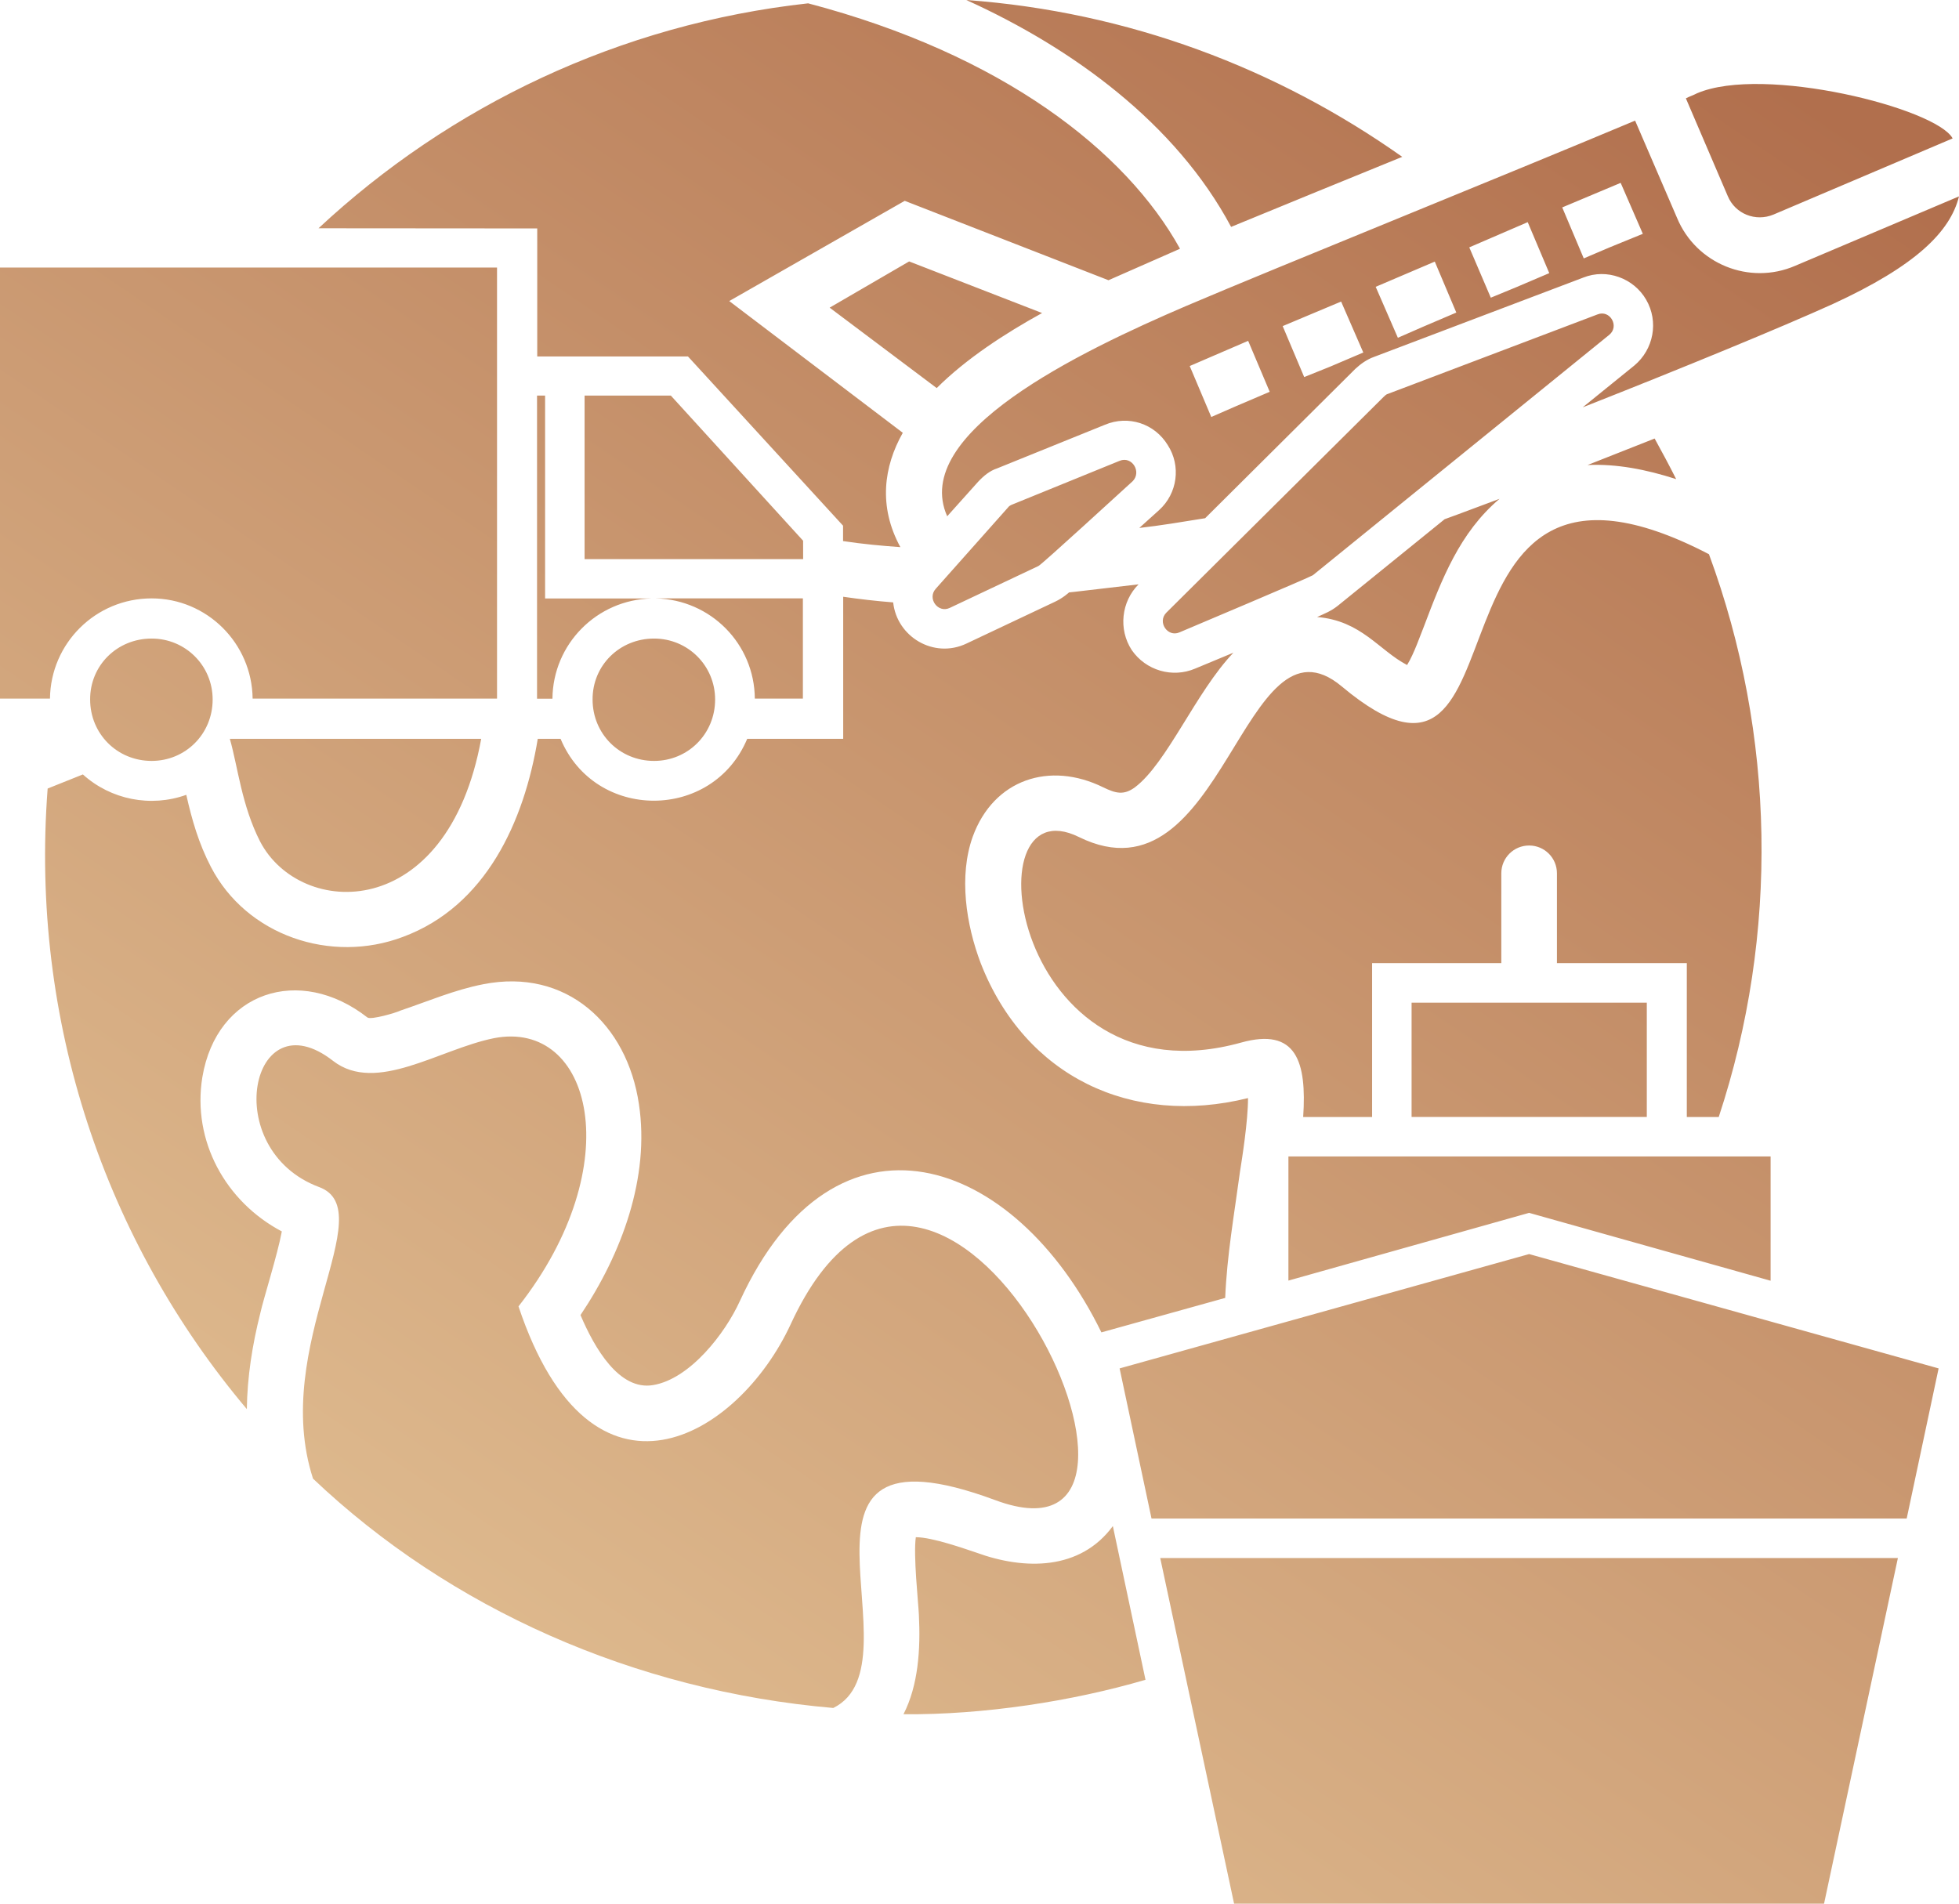 <svg xmlns="http://www.w3.org/2000/svg" width="71" height="69" viewBox="0 0 71 69" fill="none"><path fill-rule="evenodd" clip-rule="evenodd" d="M35.021 0C40.894 0.426 46.286 2.478 50.821 5.685C48.744 6.534 46.672 7.375 44.619 8.224C42.609 4.459 38.863 1.74 35.021 0ZM30.069 11.151L32.95 9.476L37.768 11.346C36.429 12.085 35.021 12.998 33.949 14.066L30.069 11.151ZM19.464 14.338H19.756V21.692H23.613C21.629 21.738 20.04 23.343 20.022 25.325H19.464L19.464 14.338ZM23.706 23.145C24.933 23.145 25.918 24.128 25.918 25.354C25.918 26.603 24.933 27.58 23.706 27.58C22.456 27.58 21.477 26.597 21.477 25.354C21.471 24.119 22.456 23.145 23.706 23.145ZM5.496 23.145C6.723 23.145 7.707 24.128 7.707 25.354C7.707 26.603 6.723 27.58 5.496 27.58C4.245 27.58 3.267 26.597 3.267 25.354C3.261 24.119 4.245 23.145 5.496 23.145ZM29.108 20.267H21.187V14.338H24.313L29.107 19.599L29.108 20.267ZM0 9.698H18.014V25.322H9.156C9.133 23.317 7.503 21.689 5.495 21.689C3.465 21.689 1.835 23.317 1.811 25.322H0L0 9.698ZM23.77 21.689H29.099V25.322H27.357C27.343 23.341 25.762 21.736 23.77 21.689ZM36.697 18.283L40.58 16.702C41.03 16.521 41.383 17.102 41.053 17.44C40.676 17.779 37.77 20.452 37.635 20.516L34.424 22.033C33.998 22.238 33.597 21.695 33.913 21.342L36.528 18.4C36.563 18.348 36.624 18.31 36.697 18.283ZM70.769 5.017L64.274 7.778C63.628 8.046 62.889 7.754 62.62 7.109L61.101 3.564C61.236 3.494 61.37 3.453 61.502 3.383C63.92 2.344 70.187 3.926 70.769 5.017ZM50.309 14.274L57.899 11.396C58.349 11.216 58.703 11.823 58.326 12.135L47.583 20.849C47.449 20.936 43.277 22.696 42.742 22.923C42.316 23.104 41.939 22.547 42.269 22.209L50.148 14.384C50.198 14.338 50.239 14.291 50.309 14.274ZM43.011 11.081C46.356 9.657 54.481 6.38 59.261 4.372L60.78 7.895C61.473 9.57 63.41 10.349 65.063 9.634L71 7.118C70.684 8.394 69.44 9.634 66.425 11.02C64.552 11.869 60.976 13.34 57.362 14.764L59.235 13.247C59.928 12.666 60.126 11.665 59.662 10.863C59.212 10.083 58.236 9.722 57.386 10.06L49.796 12.937C49.55 13.025 49.323 13.182 49.127 13.364L43.678 18.783C42.851 18.917 42.048 19.051 41.291 19.136L42.007 18.491C42.676 17.887 42.81 16.886 42.323 16.133C41.849 15.354 40.897 15.039 40.047 15.395L36.141 16.976C35.872 17.064 35.653 17.245 35.448 17.464L34.329 18.713C32.988 15.698 39.105 12.757 43.011 11.081ZM44.814 14.715L43.9 15.114L43.119 13.267L45.237 12.354L46.018 14.201L44.814 14.715ZM48.206 13.29L47.268 13.667L46.488 11.82L48.606 10.93L49.41 12.777L48.206 13.29ZM51.577 11.843L50.663 12.243L49.859 10.396L52.001 9.482L52.781 11.329L51.577 11.843ZM54.946 10.413L54.031 10.79L53.251 8.966L55.369 8.052L56.15 9.9L54.946 10.413ZM58.338 8.966L57.4 9.366L56.62 7.518L58.738 6.628L59.541 8.475L58.338 8.966ZM42.05 56.472H68.785L66.109 69H44.727L42.05 56.472ZM40.578 49.599L55.42 45.455L70.261 49.599L69.104 55.042H41.735L40.578 49.599ZM46.696 41.916H64.172V46.421L55.419 43.961L46.696 46.416V41.916ZM51.16 36.342H59.685V40.486H51.16V36.342ZM29.289 0.121C36.319 1.968 40.806 5.467 42.767 9.016L40.175 10.157L32.79 7.279L26.43 10.912L32.72 15.687C32.027 16.912 31.829 18.36 32.632 19.831C31.963 19.784 31.271 19.72 30.555 19.612V19.054L24.934 12.92H19.471V8.28L11.544 8.274C16.3 3.839 22.456 0.874 29.289 0.121ZM15.094 26.779H17.44C16.213 33.489 10.881 33.29 9.426 30.5C8.757 29.187 8.623 27.804 8.33 26.779H15.094ZM61.938 20.088C64.348 26.622 64.48 33.865 62.292 40.487H61.135V34.91H56.428V31.653C56.428 31.096 55.978 30.646 55.42 30.646C54.862 30.646 54.412 31.096 54.412 31.653V34.91H49.729V40.487H47.231C47.365 38.482 46.986 37.23 44.978 37.79C36.713 40.084 35.107 28.358 39.106 30.34C44.374 32.928 45.043 21.871 48.633 24.883C55.773 30.859 50.886 14.339 61.938 20.088ZM30.201 61.907C22.991 61.285 16.297 58.297 11.345 53.595C9.785 48.783 13.864 43.875 11.565 43.026C7.927 41.666 9.084 36.113 12.076 38.456C13.636 39.658 15.918 38.03 17.901 37.63C21.451 36.938 22.815 42.223 18.792 47.351C21.445 55.285 26.759 52.102 28.658 47.996C34.06 36.294 44.119 57.378 36.067 54.372C27.478 51.188 33.502 60.278 30.201 61.907ZM59.969 15.895C60.238 16.382 60.503 16.878 60.749 17.366C59.653 17.012 58.584 16.808 57.538 16.855L59.969 15.895ZM54.348 18.08C52.899 19.306 52.253 20.999 51.602 22.72C51.49 22.989 51.248 23.704 50.997 24.104C49.974 23.57 49.343 22.499 47.736 22.364C48.028 22.23 48.224 22.16 48.475 21.965L52.358 18.819C53.033 18.577 53.679 18.326 54.348 18.08ZM44.703 23.657C43.342 25.081 42.293 27.667 41.13 28.539C40.73 28.831 40.438 28.758 39.988 28.539C38.042 27.579 36.012 28.248 35.255 30.325C34.744 31.749 35.01 33.509 35.547 34.919C37.154 39.025 41.011 40.848 45.232 39.801C45.232 40.65 45.013 42.01 44.94 42.474C44.736 43.991 44.467 45.509 44.405 47.044L39.918 48.293C36.769 41.852 30.273 39.643 26.817 47.152C26.283 48.331 25.006 49.983 23.668 50.204C22.441 50.409 21.55 48.868 21.039 47.666C22.535 45.439 23.557 42.672 23.157 40.023C22.73 37.122 20.527 35.077 17.512 35.675C16.466 35.879 15.505 36.296 14.497 36.635C14.363 36.705 13.451 36.974 13.317 36.88C10.86 34.96 7.854 35.943 7.334 39.042C6.957 41.362 8.184 43.563 10.214 44.634C10.057 45.483 9.545 47.088 9.434 47.599C9.142 48.754 8.961 49.919 8.946 51.074C3.819 44.993 1.081 37.012 1.727 28.581L3.004 28.07C4.012 28.984 5.461 29.273 6.752 28.809C6.957 29.722 7.202 30.571 7.643 31.42C8.935 33.913 11.996 34.943 14.602 33.959C17.617 32.842 18.997 29.769 19.49 26.78H20.317C21.567 29.769 25.827 29.769 27.081 26.78H30.56V21.63C31.165 21.717 31.764 21.787 32.371 21.834C32.506 23.083 33.844 23.886 35.024 23.328L38.235 21.811C38.527 21.676 38.746 21.472 38.746 21.472L38.965 21.449C39.722 21.361 40.508 21.268 41.265 21.18C40.642 21.802 40.525 22.809 41.019 23.564C41.53 24.303 42.492 24.586 43.318 24.233L44.703 23.657ZM41.516 60.885C38.863 61.664 35.644 62.16 32.745 62.134C33.28 61.089 33.367 59.791 33.303 58.524C33.28 58.051 33.099 56.385 33.192 55.717C33.797 55.717 34.98 56.143 35.38 56.274C37.145 56.919 39.152 56.919 40.333 55.314L41.516 60.885Z" fill="url(#paint0_linear_351_15)"></path><defs><linearGradient id="paint0_linear_351_15" x1="60.297" y1="-2.93534e-06" x2="12.6" y2="70.287" gradientUnits="userSpaceOnUse"><stop stop-color="#B16F4D"></stop><stop offset="1" stop-color="#E5C598"></stop></linearGradient></defs></svg>